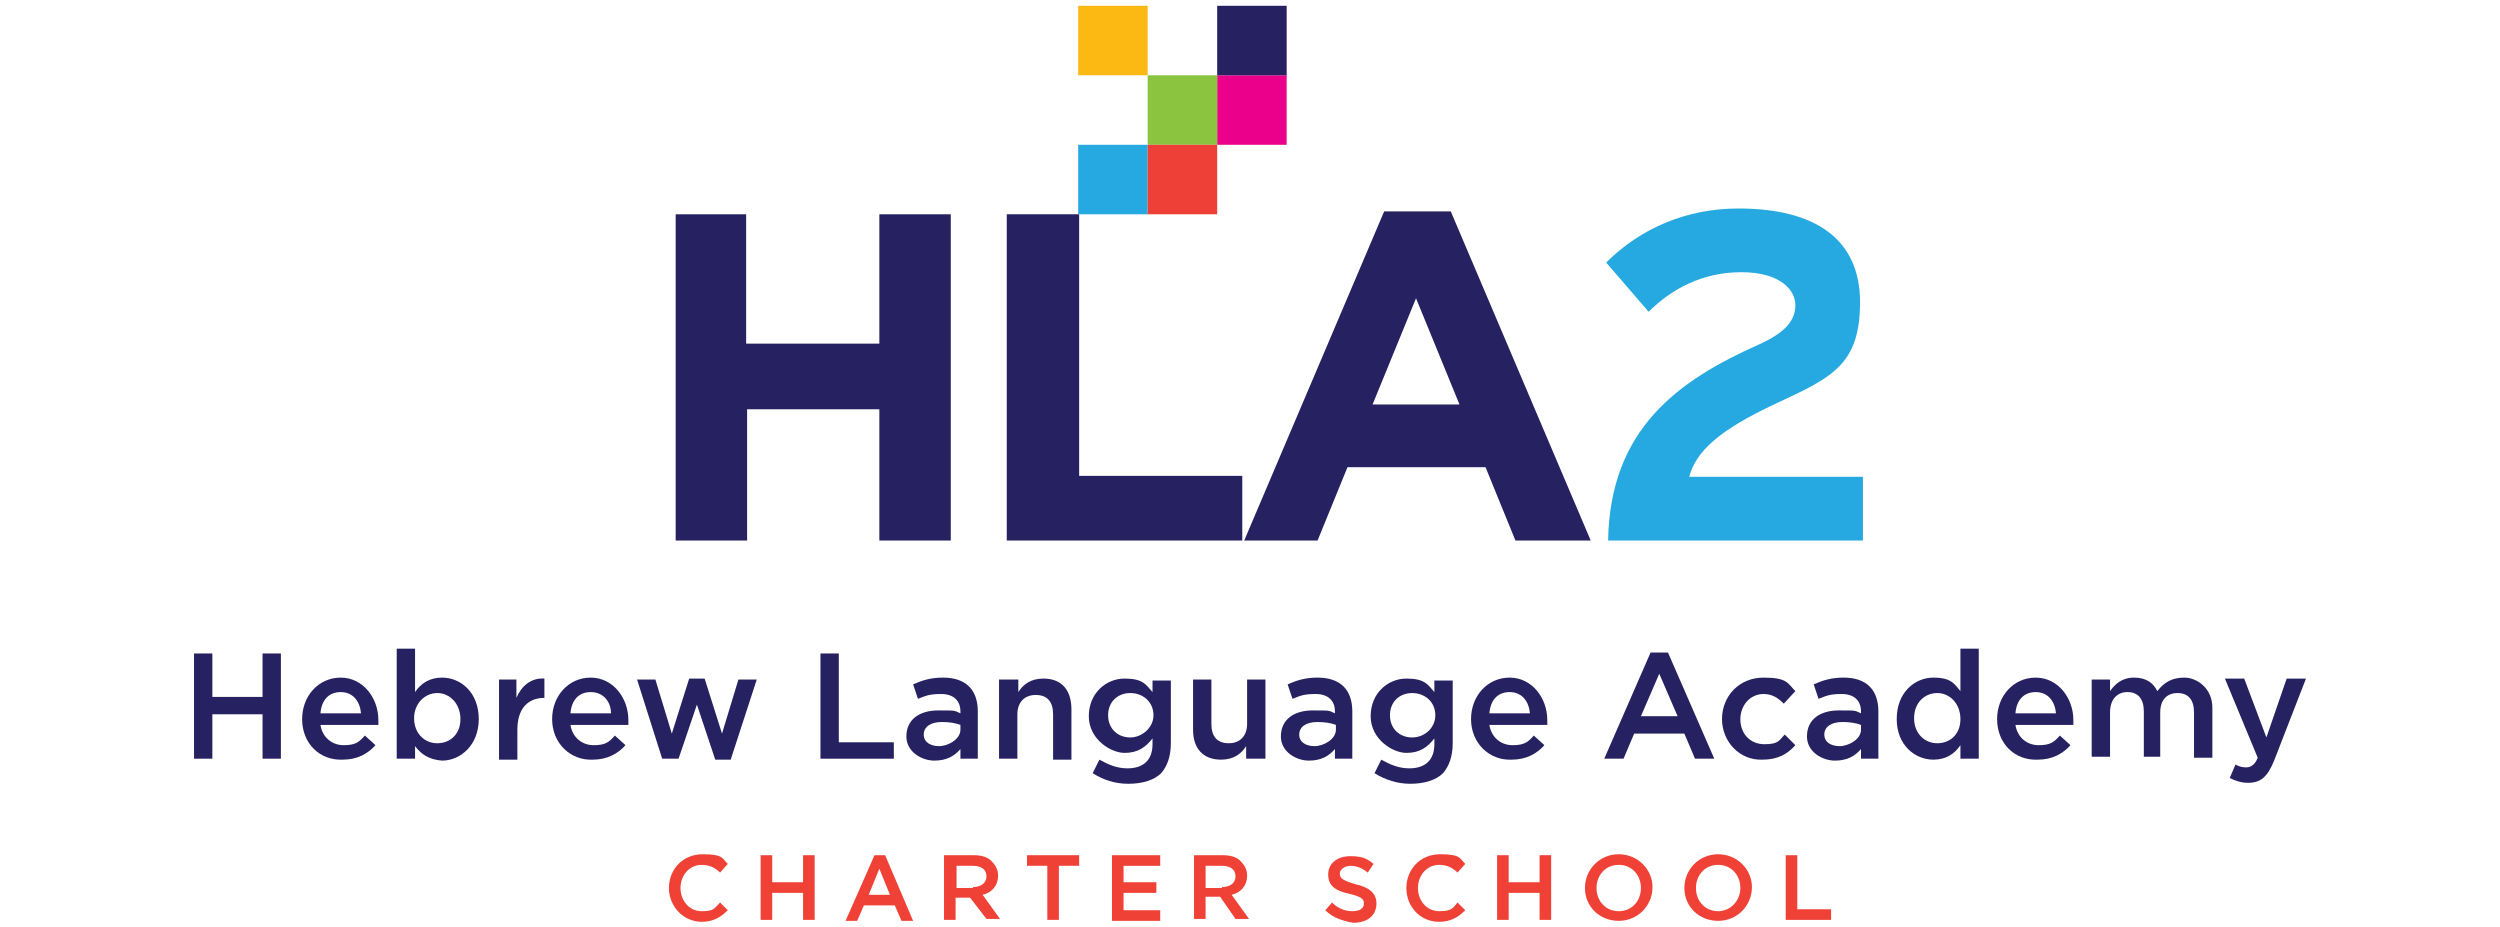 <?xml version="1.0" encoding="UTF-8"?> <svg xmlns="http://www.w3.org/2000/svg" version="1.1" viewBox="0 0 259 96"><defs><style> .cls-1 { fill: #26a9e0; } .cls-2 { fill: #ee4036; } .cls-3 { fill: #8bc53f; } .cls-4 { fill: #262261; } .cls-5 { fill: #ef4136; } .cls-6 { fill: #fcb813; } .cls-7 { fill: #eb008b; } </style></defs><g><g id="Layer_1"><g><g><path class="cls-4" d="M20.1,67.7h1.9v4.5h5.2v-4.5h1.9v10.9h-1.9v-4.6h-5.2v4.6h-1.9v-10.9Z"></path><path class="cls-4" d="M31.3,74.5h0c0-2.4,1.7-4.3,4-4.3s3.9,2.1,3.9,4.4v.5h-6c.2,1.3,1.2,2.1,2.4,2.1s1.6-.3,2.2-1l1.1,1c-.8.9-1.9,1.5-3.4,1.5-2.4.1-4.2-1.7-4.2-4.2ZM37.4,73.9c-.1-1.2-.8-2.2-2.1-2.2s-2,.9-2.1,2.2h4.2Z"></path><path class="cls-4" d="M43,77.3v1.3h-1.9v-11.4h1.9v4.5c.6-.9,1.5-1.5,2.8-1.5,1.9,0,3.8,1.5,3.8,4.3h0c0,2.7-1.9,4.3-3.8,4.3-1.4-.1-2.2-.7-2.8-1.5ZM47.7,74.5h0c0-1.6-1.1-2.7-2.4-2.7s-2.4,1.1-2.4,2.6h0c0,1.6,1.1,2.6,2.4,2.6,1.3,0,2.4-.9,2.4-2.5Z"></path><path class="cls-4" d="M51.6,70.4h1.9v1.9c.5-1.2,1.5-2.1,2.9-2v2h0c-1.7,0-2.8,1.1-2.8,3.3v3.1h-1.9s0-8.3,0-8.3Z"></path><path class="cls-4" d="M57.2,74.5h0c0-2.4,1.7-4.3,4-4.3s3.9,2.1,3.9,4.4v.5h-6c.2,1.3,1.2,2.1,2.4,2.1s1.6-.3,2.2-1l1.1,1c-.8.9-1.9,1.5-3.4,1.5-2.3.1-4.2-1.7-4.2-4.2ZM63.3,73.9c0-1.2-.8-2.2-2.1-2.2s-2,.9-2.1,2.2h4.2Z"></path><path class="cls-4" d="M66,70.4h1.9l1.7,5.6,1.8-5.7h1.6l1.8,5.7,1.7-5.6h1.9l-2.7,8.3h-1.6l-1.9-5.7-1.9,5.6h-1.7l-2.6-8.2Z"></path><path class="cls-4" d="M85,67.7h1.9v9.2h5.7v1.7h-7.6v-10.9Z"></path><path class="cls-4" d="M99.5,78.6v-1c-.6.7-1.4,1.2-2.7,1.2s-2.9-.9-2.9-2.5h0c0-1.8,1.4-2.7,3.3-2.7s1.6,0,2.3.3v-.2c0-1.1-.7-1.8-2-1.8s-1.6.2-2.4.5l-.5-1.5c.9-.4,1.8-.7,3.1-.7,2.4,0,3.6,1.3,3.6,3.5v4.9s-1.8,0-1.8,0ZM99.5,75.1c-.5-.2-1.2-.3-1.9-.3-1.2,0-1.9.5-1.9,1.3h0c0,.8.7,1.2,1.6,1.2s2.2-.7,2.2-1.7c0,0,0-.5,0-.5Z"></path><path class="cls-4" d="M103.6,70.4h1.9v1.3c.5-.8,1.3-1.4,2.6-1.4,1.9,0,2.9,1.2,2.9,3.2v5.2h-1.9v-4.7c0-1.3-.6-2-1.8-2s-1.9.8-1.9,2v4.6h-1.9v-8.2h.1Z"></path><path class="cls-4" d="M113.2,80.1l.7-1.4c.9.5,1.8.9,2.9.9,1.7,0,2.6-.9,2.6-2.5v-.6c-.7.9-1.5,1.5-2.9,1.5s-3.7-1.4-3.7-3.8h0c0-2.4,1.8-3.9,3.7-3.9s2.2.6,2.9,1.4v-1.2h1.9v6.5c0,1.4-.4,2.4-1,3.1-.7.7-1.9,1.1-3.4,1.1-1.4,0-2.6-.4-3.7-1.1ZM119.5,74.1h0c0-1.4-1.1-2.3-2.4-2.3s-2.3.9-2.3,2.3h0c0,1.4,1,2.3,2.3,2.3,1.2,0,2.4-1,2.4-2.3Z"></path><path class="cls-4" d="M123.6,75.6v-5.2h1.9v4.6c0,1.3.6,2,1.8,2s1.9-.8,1.9-2v-4.6h1.9v8.2h-2v-1.3c-.5.8-1.3,1.4-2.6,1.4-1.9,0-2.9-1.2-2.9-3.1Z"></path><path class="cls-4" d="M138.3,78.6v-1c-.6.7-1.4,1.2-2.7,1.2s-2.9-.9-2.9-2.5h0c0-1.8,1.4-2.7,3.3-2.7s1.6,0,2.3.3v-.2c0-1.1-.7-1.8-2-1.8s-1.6.2-2.4.5l-.5-1.5c.9-.4,1.8-.7,3.1-.7,2.4,0,3.6,1.3,3.6,3.5v4.9s-1.8,0-1.8,0ZM138.4,75.1c-.5-.2-1.2-.3-1.9-.3-1.2,0-1.9.5-1.9,1.3h0c0,.8.7,1.2,1.6,1.2s2.2-.7,2.2-1.7c0,0,0-.5,0-.5Z"></path><path class="cls-4" d="M142.4,80.1l.7-1.4c.9.5,1.8.9,2.9.9,1.7,0,2.6-.9,2.6-2.5v-.6c-.7.9-1.5,1.5-2.9,1.5s-3.7-1.4-3.7-3.8h0c0-2.4,1.8-3.9,3.7-3.9s2.2.6,2.9,1.4v-1.2h1.9v6.5c0,1.4-.4,2.4-1,3.1-.7.7-1.9,1.1-3.4,1.1-1.3,0-2.6-.4-3.7-1.1ZM148.7,74.1h0c0-1.4-1.1-2.3-2.4-2.3s-2.3.9-2.3,2.3h0c0,1.4,1,2.3,2.3,2.3,1.3,0,2.4-1,2.4-2.3Z"></path><path class="cls-4" d="M152.4,74.5h0c0-2.4,1.7-4.3,4-4.3s3.9,2.1,3.9,4.4v.5h-6c.2,1.3,1.2,2.1,2.4,2.1s1.6-.3,2.2-1l1.1,1c-.8.9-1.9,1.5-3.4,1.5-2.3.1-4.2-1.7-4.2-4.2ZM158.5,73.9c-.1-1.2-.8-2.2-2.1-2.2s-2,.9-2.1,2.2h4.2Z"></path><path class="cls-4" d="M171,67.6h1.8l4.8,11h-2l-1.1-2.6h-5.2l-1.1,2.6h-2l4.8-11ZM173.8,74.2l-1.9-4.4-1.9,4.4h3.8Z"></path><path class="cls-4" d="M178.4,74.5h0c0-2.4,1.8-4.3,4.3-4.3s2.5.6,3.3,1.4l-1.2,1.3c-.6-.6-1.2-1-2.1-1-1.4,0-2.4,1.2-2.4,2.6h0c0,1.5,1,2.6,2.5,2.6s1.5-.4,2.1-1l1.1,1.1c-.8.9-1.8,1.5-3.4,1.5-2.4.1-4.2-1.9-4.2-4.2Z"></path><path class="cls-4" d="M192.8,78.6v-1c-.6.7-1.4,1.2-2.7,1.2s-2.9-.9-2.9-2.5h0c0-1.8,1.4-2.7,3.3-2.7s1.6,0,2.3.3v-.2c0-1.1-.7-1.8-2-1.8s-1.6.2-2.4.5l-.5-1.5c.9-.4,1.8-.7,3.1-.7,2.4,0,3.6,1.3,3.6,3.5v4.9s-1.8,0-1.8,0ZM192.8,75.1c-.5-.2-1.2-.3-1.9-.3-1.2,0-1.9.5-1.9,1.3h0c0,.8.7,1.2,1.6,1.2s2.2-.7,2.2-1.7v-.5h0Z"></path><path class="cls-4" d="M196.5,74.5h0c0-2.8,1.9-4.3,3.8-4.3s2.2.7,2.8,1.4v-4.4h1.9v11.4h-1.9v-1.4c-.6.9-1.5,1.5-2.8,1.5-1.9,0-3.8-1.5-3.8-4.2ZM203.1,74.5h0c0-1.6-1.1-2.7-2.4-2.7s-2.4,1-2.4,2.6h0c0,1.6,1.1,2.6,2.4,2.6,1.3,0,2.4-.9,2.4-2.5Z"></path><path class="cls-4" d="M206.9,74.5h0c0-2.4,1.7-4.3,4-4.3s3.9,2.1,3.9,4.4v.5h-6c.2,1.3,1.2,2.1,2.4,2.1s1.6-.3,2.2-1l1.1,1c-.8.9-1.9,1.5-3.4,1.5-2.4.1-4.2-1.7-4.2-4.2ZM213,73.9c-.1-1.2-.8-2.2-2.1-2.2s-2,.9-2.1,2.2h4.2Z"></path><path class="cls-4" d="M216.7,70.4h1.9v1.2c.5-.7,1.2-1.4,2.5-1.4s2,.6,2.4,1.4c.7-.9,1.5-1.4,2.8-1.4s2.9,1.1,2.9,3.1v5.2h-1.9v-4.7c0-1.3-.6-2-1.7-2s-1.8.7-1.8,2v4.6h-1.7v-4.7c0-1.3-.6-2-1.7-2s-1.8.8-1.8,2.1v4.6h-1.9v-8Z"></path><path class="cls-4" d="M231,80.6l.6-1.4c.3.2.7.3,1.1.3s.9-.2,1.2-1l-3.4-8.2h2l2.3,6.1,2.1-6.1h2l-3.3,8.5c-.7,1.7-1.4,2.3-2.7,2.3-.7,0-1.3-.2-1.9-.5Z"></path></g><g><path class="cls-4" d="M69.9,22.2h7.4v13.4h13.8v-13.4h7.4v33.8h-7.4v-13.6h-13.7v13.6h-7.4V22.2h0Z"></path><path class="cls-4" d="M104.3,22.2h7.5v27.1h16.9v6.7h-24.4V22.2Z"></path><path class="cls-4" d="M143.4,21.9h6.9l14.5,34.1h-7.8l-3.1-7.6h-14.3l-3.1,7.6h-7.6l14.5-34.1ZM151.2,41.9l-4.5-11-4.5,11h9Z"></path><path class="cls-1" d="M166.6,56c.2-11.6,7.3-16.6,15.6-20.3,2.9-1.3,3.8-2.6,3.8-4.1s-1.5-3.4-5.6-3.4-7.3,1.8-9.6,4.1l-4.4-5.1c3.6-3.6,8.4-5.6,13.7-5.6,8,0,12.6,3.2,12.6,9.7s-2.9,7.8-8.7,10.5c-6,2.8-8.3,5-9,7.6h18v6.6h-26.4Z"></path></g><rect class="cls-7" x="126.1" y="7.8" width="7.2" height="7.2"></rect><rect class="cls-1" x="111.7" y="15" width="7.2" height="7.2"></rect><rect class="cls-6" x="111.7" y=".6" width="7.2" height="7.2"></rect><rect class="cls-3" x="118.9" y="7.8" width="7.2" height="7.2"></rect><rect class="cls-4" x="126.1" y=".6" width="7.2" height="7.2"></rect><rect class="cls-2" x="118.9" y="15" width="7.2" height="7.2"></rect><g><path class="cls-5" d="M69.3,92h0c0-1.9,1.4-3.5,3.5-3.5s2,.4,2.6,1l-.8.9c-.5-.5-1.1-.8-1.9-.8-1.3,0-2.2,1.1-2.2,2.4h0c0,1.3.9,2.4,2.2,2.4s1.3-.3,1.9-.9l.8.8c-.7.7-1.5,1.2-2.7,1.2-1.9,0-3.4-1.6-3.4-3.5Z"></path><path class="cls-5" d="M78.8,88.6h1.2v2.8h3.2v-2.8h1.2v6.7h-1.2v-2.8h-3.2v2.8h-1.2v-6.7Z"></path><path class="cls-5" d="M90.6,88.6h1.1l2.9,6.8h-1.2l-.7-1.6h-3.2l-.7,1.6h-1.2l3-6.8ZM92.2,92.7l-1.1-2.7-1.1,2.7h2.2Z"></path><path class="cls-5" d="M97.9,88.6h3c.8,0,1.5.2,1.9.7.4.4.6.9.6,1.4h0c0,1.1-.7,1.8-1.6,2l1.8,2.5h-1.4l-1.7-2.2h-1.5v2.3h-1.2v-6.7h0ZM100.8,91.9c.8,0,1.4-.4,1.4-1.1h0c0-.7-.5-1.1-1.4-1.1h-1.7v2.3h1.7Z"></path><path class="cls-5" d="M108.5,89.7h-2.1v-1.1h5.4v1.1h-2.1v5.6h-1.2s0-5.6,0-5.6Z"></path><path class="cls-5" d="M115.2,88.6h5v1.1h-3.8v1.7h3.4v1.1h-3.4v1.8h3.8v1.1h-5v-6.8Z"></path><path class="cls-5" d="M123.7,88.6h3c.8,0,1.5.2,1.9.7.4.4.6.9.6,1.4h0c0,1.1-.7,1.8-1.6,2l1.8,2.5h-1.4l-1.6-2.3h-1.5v2.3h-1.2s0-6.6,0-6.6ZM126.6,91.9c.8,0,1.4-.4,1.4-1.1h0c0-.7-.5-1.1-1.4-1.1h-1.7v2.3h1.7Z"></path><path class="cls-5" d="M137.3,94.3l.7-.8c.6.6,1.3.9,2.1.9s1.2-.3,1.2-.8h0c0-.5-.3-.7-1.5-1-1.4-.3-2.2-.8-2.2-2h0c0-1.2,1-1.9,2.3-1.9s1.8.3,2.4.8l-.6.9c-.6-.5-1.2-.7-1.8-.7s-1.1.4-1.1.8h0c0,.5.3.7,1.6,1.1,1.4.3,2.2.9,2.2,2h0c0,1.3-1,2-2.4,2-1.1-.2-2.1-.5-2.9-1.3Z"></path><path class="cls-5" d="M145.7,92h0c0-1.9,1.4-3.5,3.5-3.5s2,.4,2.6,1l-.8.9c-.5-.5-1.1-.8-1.9-.8-1.3,0-2.2,1.1-2.2,2.4h0c0,1.3.9,2.4,2.2,2.4s1.4-.3,1.9-.9l.8.8c-.7.7-1.5,1.2-2.7,1.2-2,0-3.4-1.6-3.4-3.5Z"></path><path class="cls-5" d="M155.1,88.6h1.2v2.8h3.2v-2.8h1.2v6.7h-1.2v-2.8h-3.2v2.8h-1.2v-6.7Z"></path><path class="cls-5" d="M164.2,92h0c0-1.9,1.5-3.5,3.5-3.5s3.5,1.6,3.5,3.4h0c0,1.9-1.5,3.5-3.5,3.5s-3.5-1.5-3.5-3.4ZM170,92h0c0-1.3-.9-2.4-2.3-2.4s-2.3,1.1-2.3,2.4h0c0,1.3.9,2.4,2.3,2.4,1.4,0,2.3-1.1,2.3-2.4Z"></path><path class="cls-5" d="M174.5,92h0c0-1.9,1.5-3.5,3.5-3.5s3.5,1.6,3.5,3.4h0c0,1.9-1.5,3.5-3.5,3.5s-3.5-1.5-3.5-3.4ZM180.3,92h0c0-1.3-.9-2.4-2.3-2.4s-2.3,1.1-2.3,2.4h0c0,1.3.9,2.4,2.3,2.4,1.3,0,2.3-1.1,2.3-2.4Z"></path><path class="cls-5" d="M185,88.6h1.2v5.6h3.5v1.1h-4.7v-6.7Z"></path></g></g></g></g></svg> 